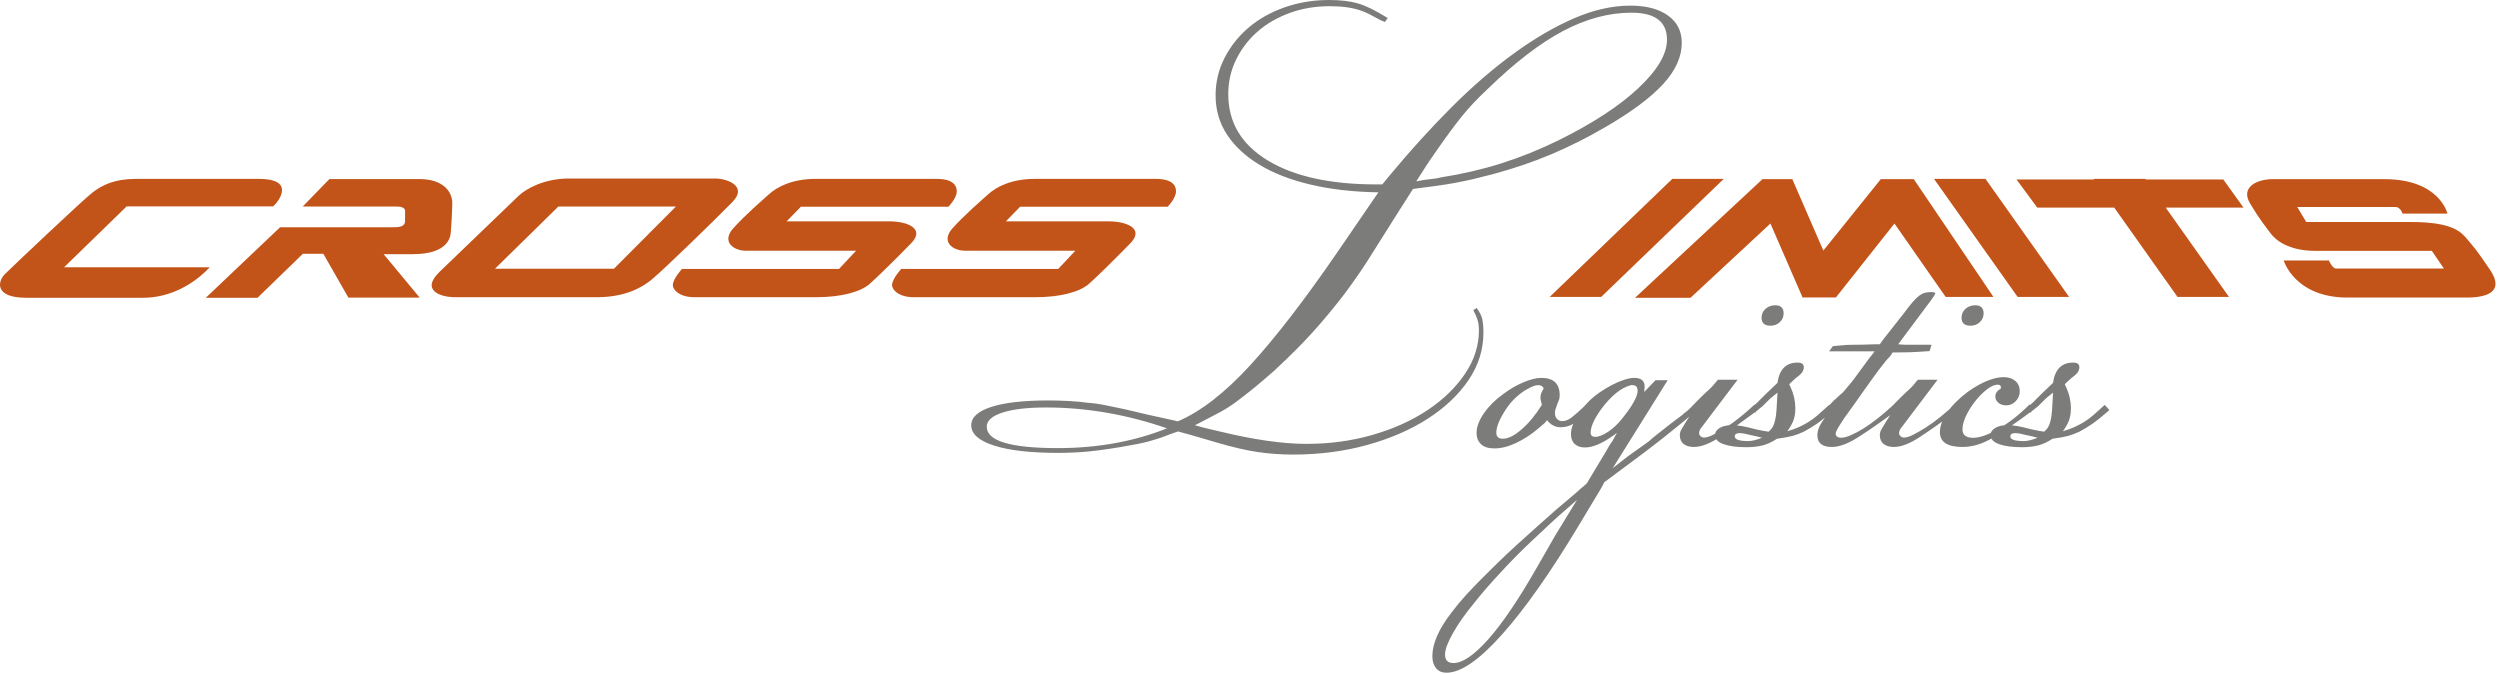 <svg width="571" height="154" viewBox="0 0 571 154" fill="none" xmlns="http://www.w3.org/2000/svg">
<g clip-path="url(#clip0_0_3)">
<path d="M379.871 19.192C377.035 22.286 372.663 25.548 366.746 28.983C362.625 31.389 358.487 33.472 354.325 35.233C350.162 36.994 345.678 38.516 340.875 39.805C339.243 40.236 337.785 40.599 336.496 40.901C335.214 41.203 333.883 41.481 332.509 41.737C331.137 41.995 329.675 42.23 328.132 42.444C326.589 42.66 324.791 42.897 322.731 43.155L319.772 47.789L313.595 57.58C312.649 59.127 311.661 60.653 310.634 62.154C309.603 63.659 308.487 65.227 307.289 66.857C304.798 70.119 302.33 73.103 299.885 75.808C297.441 78.515 294.5 81.455 291.07 84.632C289.611 85.923 288.259 87.079 287.016 88.112C285.77 89.143 284.635 90.044 283.606 90.815C282.747 91.505 281.932 92.106 281.163 92.62C280.387 93.14 279.616 93.609 278.845 94.036C278.07 94.466 277.213 94.917 276.271 95.39C275.327 95.864 274.21 96.444 272.923 97.13C274.125 97.475 275.195 97.751 276.139 97.968C277.085 98.182 277.898 98.373 278.588 98.543C286.393 100.439 293.001 101.381 298.406 101.381C303.722 101.381 308.766 100.695 313.526 99.319C318.289 97.947 322.47 96.059 326.073 93.656C329.678 91.246 332.529 88.477 334.634 85.344C336.734 82.209 337.785 78.924 337.785 75.487C337.785 74.545 337.68 73.73 337.463 73.044C337.249 72.356 336.927 71.626 336.496 70.85L337.271 70.334C337.956 71.28 338.386 72.137 338.556 72.912C338.727 73.683 338.816 74.715 338.816 76.002C338.816 79.869 337.679 83.474 335.404 86.824C333.13 90.176 330.019 93.115 326.073 95.65C322.13 98.182 317.518 100.18 312.241 101.637C306.963 103.097 301.321 103.826 295.317 103.826C292.57 103.826 289.888 103.631 287.273 103.25C284.655 102.859 281.588 102.152 278.072 101.121L271.895 99.318L269.063 98.543C268.032 98.889 267.134 99.213 266.36 99.515C265.587 99.814 264.857 100.072 264.171 100.286C263.483 100.503 262.819 100.696 262.177 100.866C261.534 101.037 260.781 101.212 259.925 101.382C258.638 101.638 257.22 101.894 255.677 102.153C254.132 102.411 252.544 102.646 250.916 102.86C249.284 103.077 247.677 103.226 246.09 103.315C244.502 103.396 243.065 103.442 241.78 103.442C235.43 103.442 230.515 102.885 227.043 101.768C223.566 100.652 221.831 99.109 221.831 97.13C221.831 95.327 223.351 93.93 226.394 92.944C229.436 91.957 233.788 91.462 239.447 91.462C240.905 91.462 242.449 91.506 244.075 91.591C245.703 91.676 247.119 91.807 248.321 91.978C249.608 92.063 250.787 92.212 251.856 92.429C252.929 92.643 254.086 92.88 255.33 93.14C256.571 93.396 257.987 93.716 259.571 94.101C261.157 94.492 263.152 94.943 265.553 95.455L269.027 96.23C274.254 93.997 279.766 89.724 285.554 83.41C291.344 77.1 298.012 68.449 305.562 57.452L311.997 48.05L314.829 43.927C309.163 43.842 304.038 43.261 299.449 42.189C294.86 41.118 290.958 39.611 287.742 37.679C284.525 35.748 282.036 33.45 280.278 30.789C278.519 28.125 277.642 25.123 277.642 21.772C277.642 18.768 278.315 15.932 279.667 13.271C281.021 10.607 282.853 8.287 285.168 6.314C287.486 4.337 290.229 2.794 293.403 1.678C296.577 0.562 299.966 0 303.569 0C306.143 0 308.332 0.26 310.131 0.773C311.934 1.287 314.208 2.403 316.952 4.118L316.31 5.025C315.449 4.682 314.979 4.465 314.894 4.378C314.123 3.95 313.39 3.563 312.705 3.218C312.018 2.877 311.418 2.617 310.906 2.447C309.018 1.76 306.613 1.416 303.698 1.416C300.438 1.416 297.392 1.932 294.564 2.963C291.734 3.994 289.288 5.412 287.231 7.213C285.169 9.016 283.541 11.143 282.341 13.592C281.137 16.039 280.536 18.677 280.536 21.511C280.536 27.952 283.542 33 289.555 36.649C295.564 40.297 303.851 42.121 314.417 42.121H315.708L317.513 39.933C322.15 34.35 326.827 29.199 331.554 24.475C336.278 19.751 340.999 15.674 345.723 12.237C350.449 8.802 355.041 6.118 359.509 4.184C363.976 2.253 368.269 1.286 372.394 1.286C375.999 1.286 378.854 2.038 380.962 3.539C383.066 5.044 384.118 7.125 384.118 9.787C384.119 12.97 382.701 16.105 379.871 19.192ZM238.881 93.068C234.679 93.068 231.378 93.459 228.974 94.23C226.573 95.005 225.371 96.078 225.371 97.451C225.371 100.715 230.772 102.347 241.586 102.347C250.678 102.347 258.997 100.846 266.544 97.835C257.367 94.66 248.144 93.068 238.881 93.068ZM372.634 2.898C367.486 2.898 362.276 4.293 356.997 7.083C351.726 9.877 346 14.277 339.823 20.288C337.42 22.521 335.384 24.691 333.708 26.793C332.034 28.897 330.13 31.496 327.986 34.586C326.955 36.045 326.181 37.185 325.666 38C325.151 38.815 324.425 39.953 323.483 41.412C324.77 41.156 325.882 40.984 326.824 40.9C327.77 40.813 328.537 40.684 329.142 40.511C334.032 39.738 338.641 38.665 342.974 37.29C347.307 35.918 351.655 34.157 356.037 32.009C363.842 28.144 369.909 24.175 374.242 20.093C378.57 16.014 380.739 12.344 380.739 9.078C380.74 4.958 378.035 2.898 372.634 2.898ZM359.29 96.833C358.397 97.336 357.452 97.584 356.447 97.584C355.233 97.584 354.198 97.048 353.337 95.973L352.801 96.618L351.3 97.907C349.797 99.194 348.153 100.268 346.366 101.13C344.578 101.986 342.898 102.417 341.326 102.417C339.964 102.417 338.945 102.093 338.264 101.452C337.586 100.809 337.245 99.949 337.245 98.872C337.245 97.512 337.8 96.025 338.91 94.418C340.018 92.805 341.464 91.356 343.254 90.068C344.753 88.922 346.312 88.01 347.917 87.333C349.528 86.648 350.904 86.308 352.051 86.308C354.841 86.308 356.234 87.632 356.234 90.282C356.234 90.785 356.159 91.178 356.022 91.463C355.876 91.752 355.629 92.43 355.271 93.505C355.199 93.721 355.162 93.935 355.162 94.151C355.162 94.292 355.162 94.398 355.162 94.471C355.162 94.974 355.324 95.385 355.643 95.705C355.965 96.025 356.342 96.187 356.773 96.187C357.484 96.187 358.203 95.919 358.914 95.384C359.628 94.848 360.704 93.898 362.137 92.536L363.21 93.719C361.487 95.291 360.184 96.33 359.29 96.833ZM351.3 87.964C350.943 87.964 350.547 88.053 350.121 88.236C349.69 88.415 349.225 88.645 348.724 88.93C347.936 89.361 347.133 89.952 346.312 90.701C345.489 91.456 344.757 92.296 344.115 93.227C342.541 95.588 341.753 97.454 341.753 98.809C341.753 99.739 342.252 100.206 343.255 100.206C344.469 100.206 345.903 99.49 347.544 98.058C349.189 96.628 350.727 94.769 352.161 92.474C352.087 92.117 352.014 91.796 351.941 91.507C351.872 91.224 351.835 91.008 351.835 90.862C351.835 90.435 351.91 90.057 352.052 89.733C352.193 89.413 352.371 89.074 352.588 88.714C352.37 88.215 351.944 87.964 351.3 87.964ZM387.119 94.039C386.403 94.685 385.436 95.509 384.224 96.509C383.006 97.511 381.627 98.623 380.089 99.842C378.554 101.056 376.926 102.308 375.213 103.599C373.493 104.886 371.814 106.136 370.169 107.354L366.416 110.148L365.876 111.225L360.516 120.138C354.154 130.734 348.36 138.969 343.132 144.84C337.913 150.712 333.657 153.648 330.368 153.648C329.366 153.648 328.582 153.307 328.009 152.629C327.437 151.946 327.148 151.032 327.148 149.887C327.148 147.02 328.583 143.733 331.442 140.006C332.516 138.574 333.658 137.194 334.873 135.869C336.091 134.545 337.378 133.201 338.739 131.846C339.665 130.914 340.829 129.767 342.222 128.405C343.618 127.046 345.101 125.648 346.677 124.22C348.249 122.785 349.821 121.373 351.395 119.981C352.966 118.58 354.364 117.344 355.578 116.271C357.014 115.055 358.152 114.088 359.011 113.374C359.872 112.654 360.407 112.192 360.618 111.977C360.837 111.763 361.104 111.526 361.427 111.279C361.747 111.027 362.088 110.723 362.447 110.366L365.667 104.998C366.379 103.848 366.934 102.919 367.329 102.203C367.718 101.488 368.023 101.022 368.237 100.807L369.31 98.873L368.557 99.413C365.987 101.274 363.806 102.203 362.016 102.203C361.016 102.203 360.232 101.931 359.657 101.399C359.089 100.862 358.8 100.09 358.8 99.088C358.8 98.084 359.179 96.907 359.925 95.543C360.676 94.186 361.659 92.895 362.877 91.676C363.593 90.963 364.412 90.281 365.341 89.639C366.273 88.993 367.223 88.42 368.186 87.917C369.153 87.418 370.078 87.027 370.974 86.738C371.868 86.451 372.635 86.307 373.282 86.307C374.858 86.307 375.646 86.991 375.646 88.347C375.646 88.493 375.625 88.65 375.587 88.828C375.552 89.012 375.535 89.242 375.535 89.527L378.109 86.842H380.899L368.347 106.927L371.778 104.242L376.605 100.804C376.963 100.446 377.553 99.948 378.376 99.3C379.197 98.655 380.289 97.799 381.648 96.722C382.432 96.151 383.079 95.666 383.582 95.273C384.081 94.878 384.473 94.579 384.759 94.359C385.26 94.004 385.615 93.702 385.832 93.45C386.046 93.199 386.331 92.893 386.692 92.536L387.655 93.719L387.119 94.039ZM356.009 117.824C354.581 119.111 353.363 120.24 352.359 121.207C351.365 122.167 350.54 122.94 349.895 123.513C347.608 125.66 345.264 128.025 342.87 130.603C340.474 133.181 338.452 135.507 336.807 137.582C334.733 140.09 333.088 142.416 331.873 144.568C330.655 146.712 330.046 148.36 330.046 149.506C330.046 150.793 330.691 151.44 331.98 151.44C334.055 151.44 336.702 149.627 339.918 146.017C343.139 142.4 346.858 136.901 351.073 129.53L355.261 122.226L360.195 114.169L356.009 117.824ZM374.031 89.251C374.031 88.395 373.637 87.964 372.854 87.964H372.529C370.243 88.537 367.916 90.438 365.556 93.658C364.052 95.805 363.302 97.523 363.302 98.81C363.302 99.456 363.659 99.777 364.379 99.777C365.162 99.777 366.144 99.381 367.327 98.598C368.508 97.812 369.595 96.772 370.595 95.483C372.885 92.619 374.031 90.542 374.031 89.251ZM406.521 73.576C405.949 74.121 405.234 74.393 404.377 74.393C403.017 74.393 402.337 73.78 402.337 72.545C402.337 71.749 402.643 71.081 403.252 70.537C403.857 69.994 404.591 69.722 405.452 69.722C406.741 69.722 407.381 70.338 407.381 71.571C407.382 72.366 407.096 73.038 406.521 73.576ZM392.793 99.833C390.502 101.337 388.537 102.087 386.893 102.087C385.893 102.087 385.105 101.853 384.529 101.389C383.962 100.927 383.673 100.264 383.673 99.404C383.673 98.9 383.819 98.423 384.104 97.955C384.392 97.487 384.749 96.898 385.176 96.184L386.357 94.356L385.071 95.323L384.424 94.573C385.212 94.001 385.786 93.516 386.142 93.124C386.496 92.728 387.074 92.137 387.862 91.349C388.86 90.351 389.665 89.579 390.273 89.043C390.882 88.506 391.577 87.734 392.365 86.732H396.869L388.5 97.792C388.354 97.938 388.248 98.133 388.18 98.384C388.107 98.636 388.074 98.831 388.074 98.973C388.074 99.189 388.18 99.408 388.394 99.619C388.606 99.838 388.895 99.939 389.25 99.939C389.751 99.939 390.429 99.727 391.29 99.296C392.146 98.865 393.113 98.311 394.186 97.633C395.257 96.951 396.37 96.142 397.515 95.213C398.657 94.281 399.729 93.352 400.732 92.423L401.588 93.604L401.161 93.924C397.868 96.361 395.078 98.332 392.793 99.833ZM414.992 96.772C414.062 97.413 413.06 98.022 411.987 98.598C411.057 99.031 410.197 99.35 409.409 99.565C408.625 99.781 407.442 99.991 405.873 100.208C404.654 101 403.509 101.516 402.44 101.767C401.365 102.015 400.181 102.142 398.899 102.142C396.682 102.142 394.932 101.905 393.641 101.443C392.358 100.979 391.711 100.281 391.711 99.351C391.711 98.705 392.068 98.168 392.783 97.738C393.497 97.308 394.464 97.093 395.678 97.093C396.897 97.093 398.685 97.413 401.042 98.06C401.83 98.206 402.366 98.316 402.651 98.384C402.938 98.453 403.368 98.526 403.942 98.599C404.368 98.244 404.688 97.865 404.905 97.472C405.119 97.076 405.298 96.574 405.441 95.969C405.587 95.355 405.693 94.551 405.761 93.553C405.833 92.548 405.907 91.257 405.979 89.681L404.373 90.975L402.545 92.796L401.042 93.979L400.938 94.299L399.866 93.229L401.259 92.045L403.297 90.008L405.656 87.75L405.98 87.427C406.407 84.351 407.947 82.812 410.589 82.812C411.519 82.812 411.986 83.169 411.986 83.883C411.986 84.24 411.876 84.602 411.662 84.959C411.446 85.317 410.947 85.778 410.163 86.353C410.017 86.499 409.822 86.677 409.57 86.893C409.319 87.108 409.017 87.392 408.66 87.75C409.233 88.968 409.605 89.986 409.784 90.81C409.964 91.636 410.056 92.441 410.056 93.229C410.056 94.231 409.927 95.108 409.68 95.859C409.428 96.609 408.944 97.487 408.229 98.491C409.229 98.202 410.089 97.898 410.805 97.576C411.518 97.256 412.238 96.878 412.949 96.447C413.664 96.021 414.398 95.484 415.15 94.84C415.901 94.194 416.778 93.405 417.781 92.477L418.849 93.66C417.21 95.091 415.923 96.126 414.992 96.772ZM401.259 99.671L399.756 99.351L398.363 99.027C398.221 99.027 398.063 99.006 397.881 98.973C397.702 98.938 397.544 98.921 397.397 98.921C396.613 98.921 396.215 99.172 396.215 99.671C396.215 100.387 397.255 100.744 399.33 100.744C400.113 100.744 401.153 100.497 402.44 99.991L401.259 99.671ZM441.964 67.195C441.927 67.232 441.871 67.322 441.802 67.461L441.156 68.428L433.543 78.633L434.936 78.738H441.157L440.726 80.187C438.872 80.329 437.365 80.414 436.223 80.452C435.077 80.489 434.006 80.504 433.006 80.504H432.256C432.11 80.716 432.004 80.895 431.936 81.032C431.863 81.176 431.753 81.316 431.612 81.458C431.038 82.023 430.25 82.978 429.252 84.312C428.248 85.653 426.999 87.383 425.5 89.496C424.281 91.261 423.246 92.726 422.385 93.89C421.525 95.054 420.882 95.99 420.455 96.692C419.668 97.89 419.274 98.67 419.274 99.023C419.274 99.655 419.701 99.973 420.561 99.973C421.133 99.973 421.865 99.778 422.763 99.391C423.655 99.002 424.638 98.474 425.711 97.804C426.781 97.137 427.89 96.343 429.035 95.424C430.181 94.507 431.289 93.553 432.361 92.565L433.218 93.732L432.787 94.047C429.425 96.518 426.601 98.474 424.316 99.919C422.025 101.366 420.056 102.087 418.416 102.087C416.197 102.087 415.09 101.195 415.09 99.411C415.09 98.84 415.217 98.251 415.464 97.646C415.72 97.037 416.341 96.02 417.339 94.591L416.162 95.337L415.519 94.591C416.307 94.018 416.877 93.539 417.233 93.144C417.59 92.751 418.164 92.163 418.952 91.375C419.31 91.09 419.646 90.79 419.971 90.468C420.291 90.144 420.597 89.88 420.884 89.661C421.238 89.235 421.562 88.861 421.847 88.536C422.136 88.214 422.49 87.788 422.919 87.252C423.35 86.717 423.869 86.023 424.475 85.166C425.084 84.308 425.924 83.168 426.997 81.738C427.138 81.596 427.3 81.401 427.478 81.149C427.658 80.897 427.888 80.596 428.177 80.238H417.77L418.63 79.057C419.63 78.989 420.414 78.915 420.986 78.845C421.561 78.777 422.489 78.737 423.78 78.737C424.994 78.737 425.977 78.72 426.728 78.683C427.478 78.648 428.036 78.631 428.393 78.631H429.356L430.107 77.558L434.934 71.437C435.722 70.36 436.383 69.522 436.919 68.913C437.456 68.304 437.939 67.838 438.366 67.516C438.797 67.194 439.227 66.977 439.653 66.87C440.084 66.764 440.549 66.71 441.05 66.71C441.69 66.71 442.015 66.816 442.015 67.03C442.017 67.106 441.997 67.16 441.964 67.195ZM452.197 73.576C451.624 74.121 450.911 74.393 450.053 74.393C448.696 74.393 448.014 73.78 448.014 72.545C448.014 71.749 448.32 71.081 448.924 70.537C449.533 69.994 450.268 69.722 451.128 69.722C452.411 69.722 453.058 70.338 453.058 71.571C453.059 72.366 452.77 73.038 452.197 73.576ZM438.467 99.833C436.178 101.337 434.211 102.087 432.567 102.087C431.569 102.087 430.781 101.853 430.206 101.389C429.636 100.927 429.353 100.264 429.353 99.404C429.353 98.9 429.494 98.423 429.779 97.955C430.066 97.487 430.424 96.898 430.85 96.184L432.033 94.356L430.746 95.323L430.1 94.573C430.888 94.001 431.459 93.516 431.818 93.124C432.175 92.728 432.747 92.137 433.535 91.349C434.535 90.351 435.338 89.579 435.947 89.043C436.556 88.506 437.251 87.734 438.039 86.732H442.546L434.178 97.794C434.032 97.94 433.926 98.135 433.858 98.386C433.784 98.638 433.748 98.833 433.748 98.975C433.748 99.191 433.858 99.41 434.072 99.621C434.285 99.84 434.571 99.941 434.929 99.941C435.428 99.941 436.108 99.729 436.968 99.298C437.824 98.867 438.791 98.313 439.863 97.635C440.935 96.953 442.044 96.144 443.193 95.215C444.335 94.283 445.406 93.354 446.41 92.425L447.266 93.606L446.836 93.926C443.544 96.361 440.754 98.332 438.467 99.833ZM450.69 99.991C452.189 99.991 454.137 99.297 456.535 97.901C458.93 96.508 461.273 94.665 463.564 92.369L464.527 93.553L464.098 93.872C460.522 96.523 457.553 98.555 455.193 99.969C452.836 101.38 450.507 102.087 448.222 102.087C444.789 102.087 443.072 100.958 443.072 98.704C443.072 97.634 443.392 96.509 444.039 95.321C444.682 94.14 445.573 92.978 446.719 91.835C448.365 90.187 450.204 88.824 452.241 87.75C454.281 86.681 456.088 86.141 457.664 86.141C458.734 86.141 459.612 86.43 460.29 87.001C460.97 87.575 461.311 88.363 461.311 89.361C461.311 90.221 461.005 90.974 460.401 91.619C459.792 92.265 459.057 92.586 458.201 92.586C457.486 92.586 456.893 92.386 456.43 91.993C455.962 91.597 455.732 91.12 455.732 90.542C455.732 89.901 456.056 89.365 456.699 88.935C456.913 88.863 457.019 88.721 457.019 88.504C457.019 88.074 456.767 87.858 456.268 87.858C455.122 87.858 453.657 88.825 451.871 90.758C450.799 91.977 449.921 93.247 449.243 94.571C448.565 95.895 448.224 97.059 448.224 98.059C448.223 99.351 449.046 99.991 450.69 99.991ZM477.931 96.772C477.002 97.413 475.997 98.022 474.927 98.598C473.995 99.031 473.135 99.35 472.347 99.565C471.563 99.781 470.382 99.991 468.81 100.208C467.592 101 466.447 101.516 465.379 101.767C464.307 102.015 463.121 102.142 461.839 102.142C459.62 102.142 457.865 101.905 456.578 101.443C455.296 100.979 454.651 100.281 454.651 99.351C454.651 98.705 455.006 98.168 455.721 97.738C456.437 97.308 457.404 97.093 458.617 97.093C459.835 97.093 461.621 97.413 463.981 98.06C464.769 98.206 465.305 98.316 465.588 98.384C465.876 98.453 466.307 98.526 466.879 98.599C467.305 98.244 467.627 97.865 467.841 97.472C468.058 97.076 468.237 96.574 468.378 95.969C468.524 95.355 468.629 94.551 468.697 93.553C468.772 92.548 468.845 91.257 468.918 89.681L467.309 90.975L465.482 92.796L463.981 93.979L463.875 94.299L462.803 93.229L464.196 92.045L466.236 90.008L468.595 87.75L468.919 87.427C469.346 84.351 470.884 82.812 473.528 82.812C474.458 82.812 474.925 83.169 474.925 83.883C474.925 84.24 474.815 84.602 474.603 84.959C474.384 85.317 473.885 85.778 473.102 86.353C472.955 86.499 472.759 86.677 472.507 86.893C472.255 87.108 471.956 87.392 471.598 87.75C472.17 88.968 472.544 89.986 472.723 90.81C472.902 91.636 472.995 92.441 472.995 93.229C472.995 94.231 472.864 95.108 472.617 95.859C472.365 96.609 471.883 97.487 471.168 98.491C472.166 98.202 473.026 97.898 473.742 97.576C474.457 97.256 475.177 96.878 475.886 96.447C476.601 96.021 477.337 95.484 478.087 94.84C478.838 94.194 479.715 93.405 480.72 92.477L481.786 93.66C480.147 95.091 478.86 96.126 477.931 96.772ZM464.196 99.671L462.695 99.351L461.301 99.027C461.157 99.027 460.996 99.006 460.817 98.973C460.638 98.938 460.481 98.921 460.335 98.921C459.552 98.921 459.154 99.172 459.154 99.671C459.154 100.387 460.194 100.744 462.268 100.744C463.052 100.744 464.092 100.497 465.378 99.991L464.196 99.671Z" fill="#7C7C7B"/>
<path d="M28.931 47.136H62.37C62.37 47.136 64.408 45.361 64.408 43.41C64.408 41.462 61.982 40.855 59.079 40.855C56.176 40.855 35.776 40.855 31.011 40.855C26.245 40.855 23.387 42.242 21.222 43.888C19.055 45.533 2.595 61.128 1.079 62.644C-0.437 64.16 -1.476 68.015 6.017 68.015C13.51 68.015 26.895 68.015 32.657 68.015C38.419 68.015 43.876 65.328 47.904 61.041H14.637L28.931 47.136Z" fill="#C35419"/>
<path d="M512.416 47.417L507.802 40.984H490.09L490 40.855H478.239L478.33 40.984H460.566L465.311 47.417H482.89L497.342 67.819H509.102L494.649 47.417H512.416Z" fill="#C35419"/>
<path d="M548.74 48.789H558.998C558.998 48.789 557.219 40.92 544.604 40.92C531.992 40.92 522.168 40.92 518.974 40.92C515.781 40.92 511.608 42.6 513.897 46.436C516.184 50.27 517.463 51.748 518.574 53.262C519.681 54.776 522.607 57.3 528.863 57.3C535.119 57.3 555.434 57.3 555.434 57.3L558.191 61.335C558.191 61.335 534.479 61.335 533.572 61.335C532.664 61.335 531.926 59.485 531.926 59.485H521.599C521.599 59.485 524.053 67.962 536.195 67.962C548.338 67.962 558.295 67.962 563.374 67.962C568.451 67.962 571.946 66.415 568.75 61.672C565.557 56.93 564.983 56.391 563.571 54.709C562.162 53.027 560.276 50.707 550.691 50.707C541.106 50.707 526.743 50.707 526.743 50.707L524.693 47.277C524.693 47.277 545.881 47.277 547.091 47.277C548.301 47.277 548.74 48.789 548.74 48.789Z" fill="#C35419"/>
<path d="M75.235 40.898C75.235 40.898 90.785 40.898 95.81 40.898C100.833 40.898 103.388 43.453 103.303 46.616C103.216 49.778 103.043 52.117 102.955 53.157C102.87 54.197 102.263 58.052 94.294 58.052C91.435 58.052 87.622 58.052 87.622 58.052L95.853 67.971H79.566L73.849 57.966H69.17L58.818 68.015H46.995L63.973 51.902C63.973 51.902 88.577 51.902 89.833 51.902C91.088 51.902 92.517 51.815 92.517 50.471C92.517 49.13 92.517 48.61 92.517 48.176C92.517 47.744 92.172 47.18 90.656 47.18C89.138 47.18 69.127 47.18 69.127 47.18L75.235 40.898Z" fill="#C35419"/>
<path d="M163.426 40.77C161 40.77 133.364 40.77 129.985 40.77C124.399 40.77 120.24 43.022 118.464 44.712C116.689 46.4 104.906 57.748 100.444 62.038C95.984 66.325 100.575 67.884 103.953 67.884C107.332 67.884 130.547 67.884 136.221 67.884C141.895 67.884 145.968 66.283 149.043 63.684C152.12 61.085 163.641 49.866 167.279 46.141C170.919 42.416 165.85 40.77 163.426 40.77ZM140.208 61.386H113.05L127.517 47.179H154.373L140.208 61.386Z" fill="#C35419"/>
<path d="M186.296 40.855C192.837 40.855 209.424 40.855 213.93 40.855C218.436 40.855 218.523 43.065 218.523 43.713C218.523 45.316 216.617 47.223 216.617 47.223H182.918L179.668 50.558C179.668 50.558 199.291 50.558 203.102 50.558C207.433 50.558 211.29 52.29 208.127 55.539C204.964 58.787 200.806 62.903 198.727 64.764C196.648 66.627 192.359 67.883 186.296 67.883C180.232 67.883 162.083 67.883 158.617 67.883C155.153 67.883 153.635 66.151 153.679 65.112C153.679 63.682 155.758 61.43 155.758 61.43H191.623L195.521 57.272C195.521 57.272 173.299 57.272 170.399 57.272C167.497 57.272 164.725 55.193 167.497 52.118C170.268 49.043 173.909 45.922 175.685 44.321C177.46 42.718 180.882 40.855 186.296 40.855Z" fill="#C35419"/>
<path d="M236.368 40.855C242.909 40.855 259.498 40.855 264.004 40.855C268.51 40.855 268.595 43.065 268.595 43.713C268.595 45.316 266.69 47.223 266.69 47.223H232.99L229.742 50.558C229.742 50.558 249.365 50.558 253.176 50.558C257.507 50.558 261.362 52.29 258.199 55.539C255.037 58.787 250.879 62.903 248.8 64.764C246.721 66.627 242.434 67.883 236.369 67.883C230.306 67.883 212.156 67.883 208.692 67.883C205.226 67.883 203.71 66.151 203.754 65.112C203.754 63.682 205.833 61.43 205.833 61.43H241.698L245.596 57.272C245.596 57.272 223.374 57.272 220.472 57.272C217.572 57.272 214.8 55.193 217.572 52.118C220.343 49.043 223.982 45.922 225.758 44.321C227.531 42.718 230.954 40.855 236.368 40.855Z" fill="#C35419"/>
<path d="M393.71 40.855H381.95L353.946 67.819H365.706L393.71 40.855Z" fill="#C35419"/>
<path d="M453.484 40.855H441.725L460.826 67.819H472.588L453.484 40.855Z" fill="#C35419"/>
<path d="M386.108 68.015H373.438L402.546 40.919H409.368L416.451 57.228L429.574 40.919H437.111L455.304 67.819H444.389L432.693 51.055L419.311 67.948H411.707L404.365 51.055L386.108 68.015Z" fill="#C35419"/>
</g>
<defs>
<clipPath id="clip0_0_3">
<rect width="571" height="153.647" fill="white"/>
</clipPath>
</defs>
</svg>
